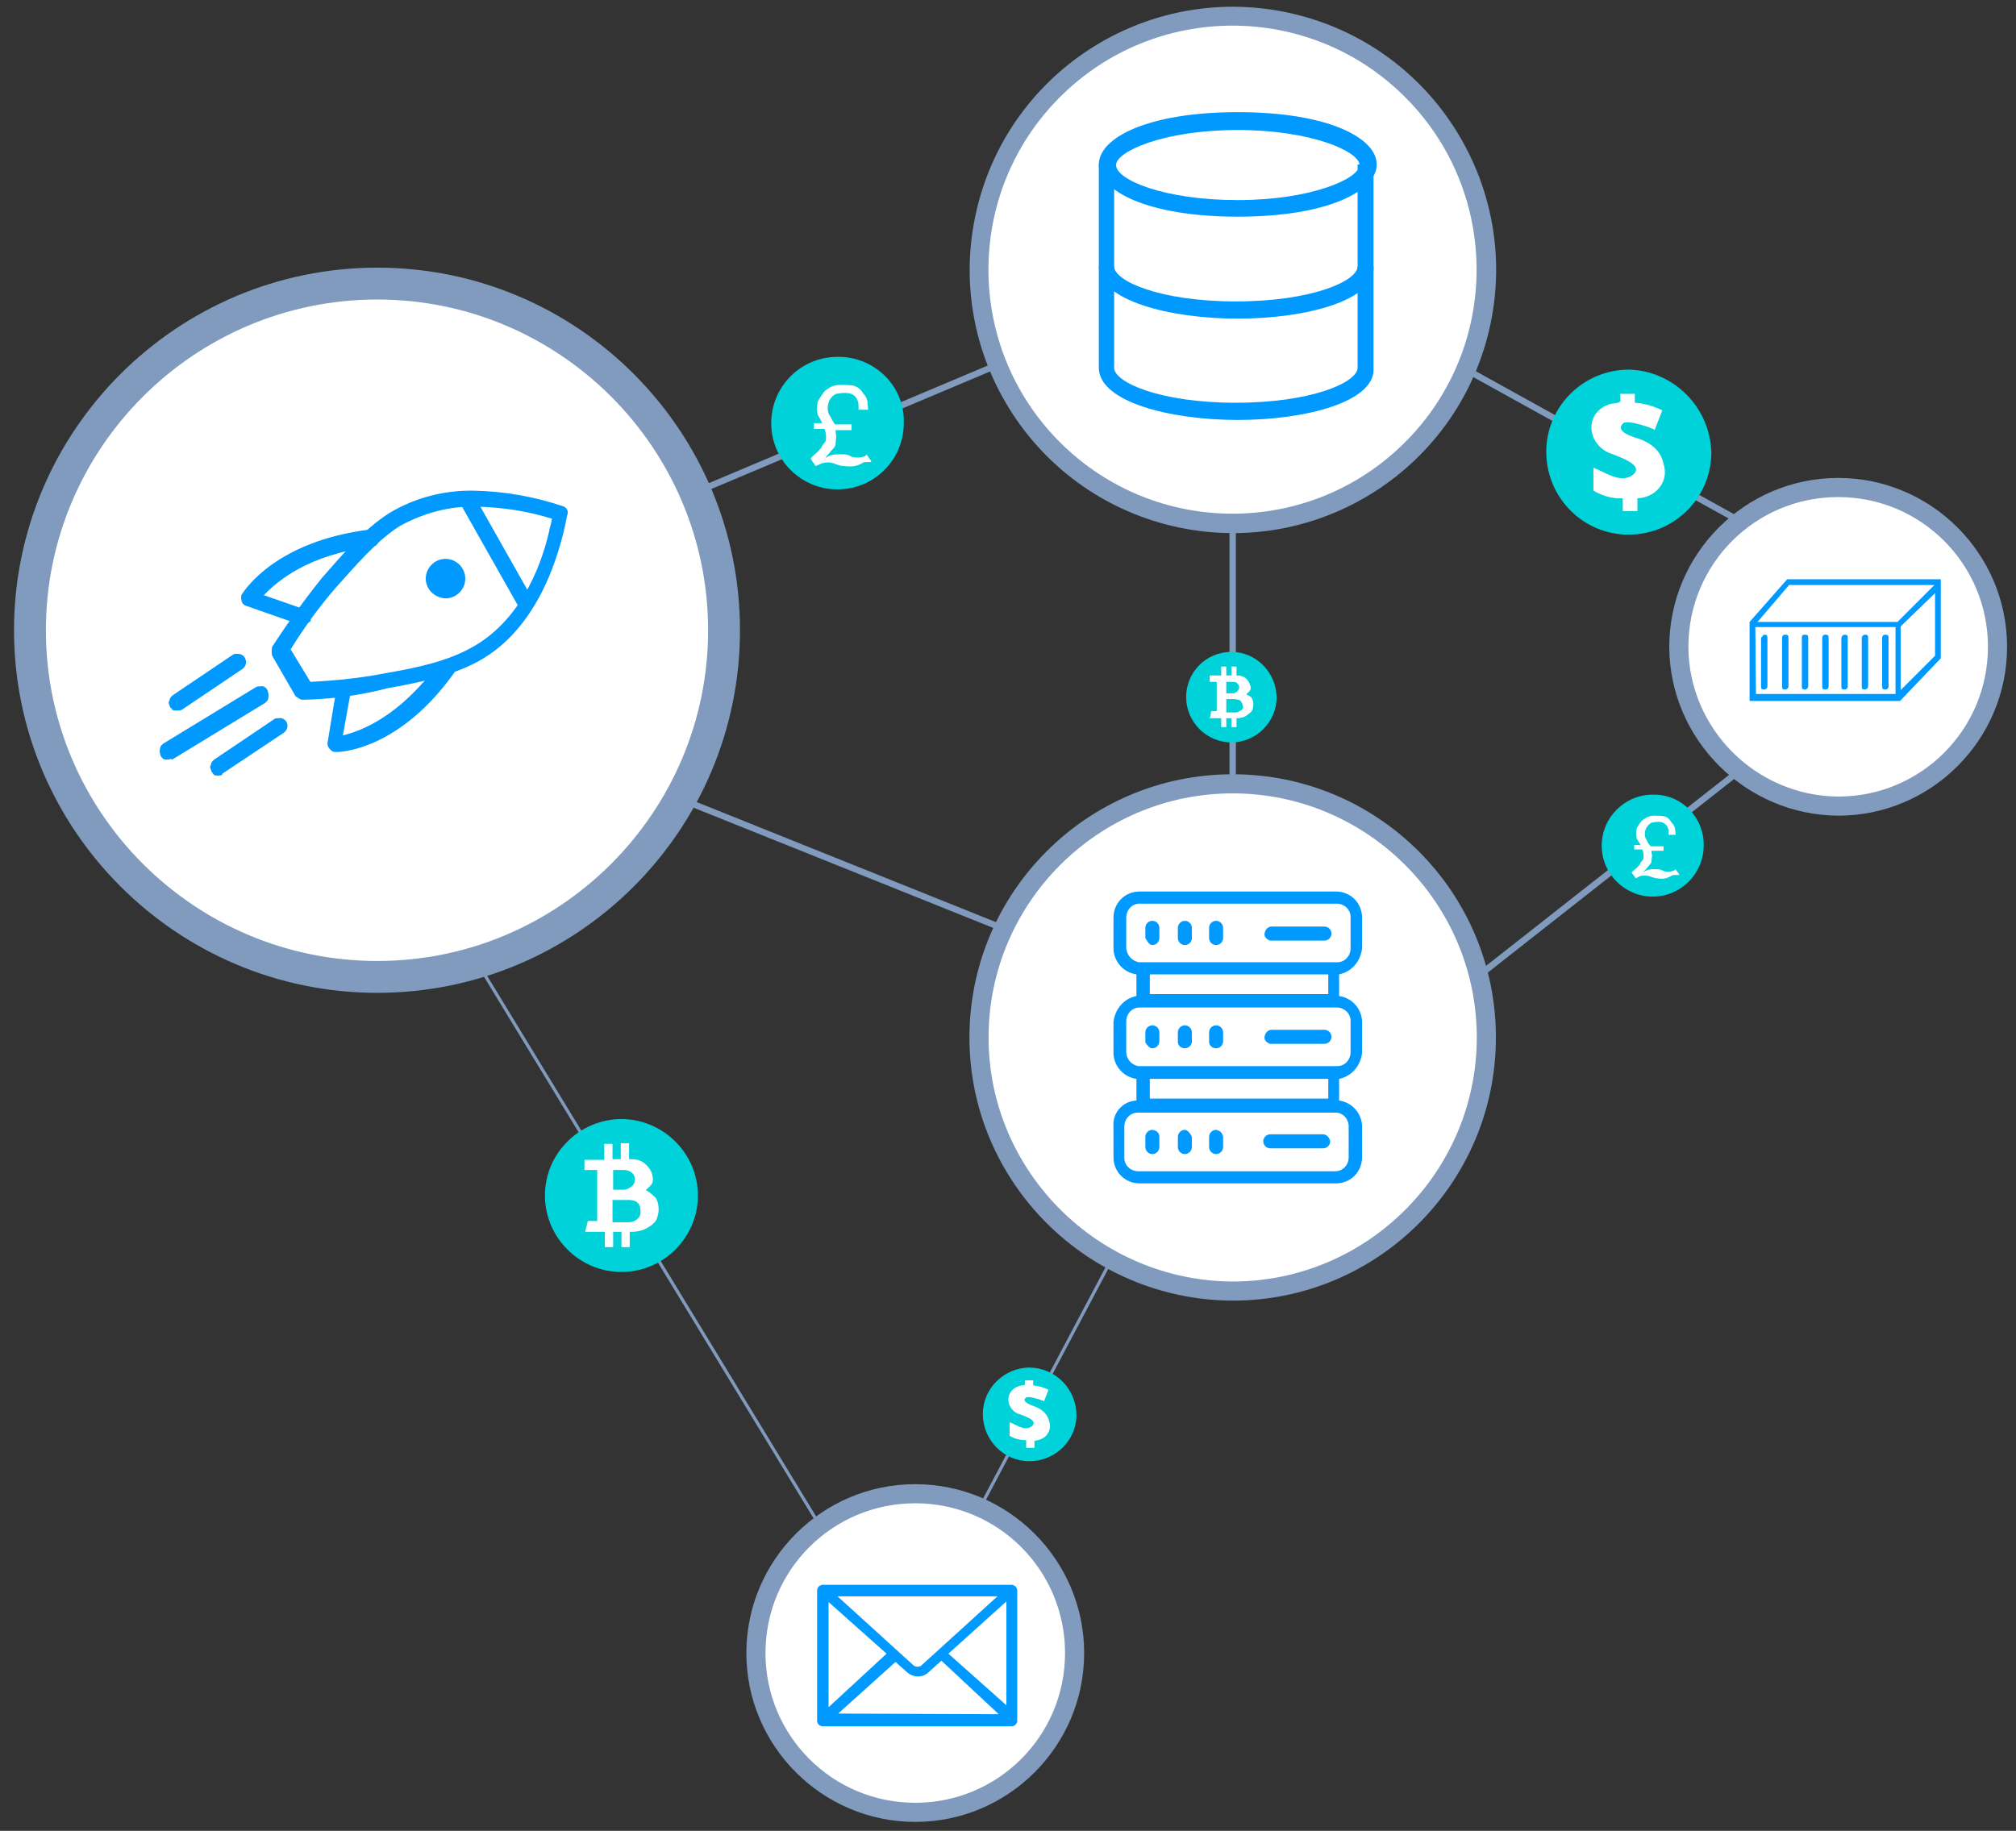 <?xml version="1.0" encoding="utf-8"?>
<!-- Generator: Adobe Illustrator 25.3.1, SVG Export Plug-In . SVG Version: 6.00 Build 0)  -->
<svg version="1.1" id="Layer_1" xmlns="http://www.w3.org/2000/svg" xmlns:xlink="http://www.w3.org/1999/xlink" x="0px" y="0px"
	 viewBox="0 0 316.3 287.3" style="enable-background:new 0 0 316.3 287.3;" xml:space="preserve">
<rect x="0" y="0" width="316.3" height="287.3" fill="#333333" stroke="none"/>
<style type="text/css">
	.st0{fill:#809BBD;}
	.st1{fill:#FFFFFF;}
	.st2{fill:none;stroke:#809BBD;stroke-miterlimit:10;}
	.st3{fill:none;stroke:#809BBD;stroke-width:0.5;stroke-miterlimit:10;}
	.st4{fill:#0099FF;}
	.st5{fill:#00D2D9;}
	.st6{fill:none;}
</style>
<path class="st0" d="M143.6,285.9c-14.6,0-26.5-11.9-26.5-26.5s11.9-26.5,26.5-26.5c14.6,0,26.5,11.9,26.5,26.5
	S158.2,285.9,143.6,285.9z"/>
<path class="st1" d="M143.6,235.9c-13,0-23.5,10.5-23.5,23.5s10.5,23.5,23.5,23.5c13,0,23.5-10.5,23.5-23.5S156.6,235.9,143.6,235.9
	z"/>
<path class="st0" d="M193.4,204.1L193.4,204.1c-22.8-0.1-41.3-18.6-41.3-41.3c0-22.8,18.5-41.3,41.3-41.3
	c22.8,0,41.3,18.5,41.3,41.3C234.7,185.6,216.2,204.1,193.4,204.1z"/>
<path class="st1" d="M193.4,124.5c-21.1,0-38.3,17.2-38.3,38.3c0,21,17.2,38.2,38.3,38.3c21.1,0,38.3-17.2,38.3-38.3
	C231.7,141.7,214.5,124.5,193.4,124.5z"/>
<path class="st0" d="M288.4,128L288.4,128c-14.5-0.1-26.4-11.9-26.5-26.4v-0.1c0-14.6,11.9-26.5,26.5-26.5s26.5,11.9,26.5,26.5
	S303,128,288.4,128z"/>
<path class="st1" d="M288.4,78c-13,0-23.5,10.5-23.5,23.5v0.1c0.1,12.8,10.6,23.3,23.5,23.4c13,0,23.5-10.5,23.5-23.5
	C311.9,88.5,301.4,78,288.4,78z"/>
<ellipse transform="matrix(0.23 -0.973 0.973 0.23 107.798 220.808)" class="st0" cx="193.4" cy="42.3" rx="41.3" ry="41.3"/>
<ellipse transform="matrix(0.707 -0.707 0.707 0.707 26.735 149.144)" class="st1" cx="193.4" cy="42.3" rx="38.3" ry="38.3"/>
<path class="st0" d="M59.2,155.8L59.2,155.8c-31.5,0-57-25.6-57-56.9c0-31.4,25.6-56.9,57-56.9c31.4,0,56.9,25.5,56.9,56.9
	S90.6,155.8,59.2,155.8z"/>
<path class="st1" d="M59.2,47c-28.7,0-52,23.3-52,51.9s23.3,51.9,52,51.9c28.6,0,51.9-23.3,51.9-51.9S87.8,47,59.2,47z"/>
<path class="st2" d="M156.4,57.3l-46,19.4"/>
<path class="st2" d="M156.4,145.3l-47.6-19.1"/>
<path class="st2" d="M193.4,122.8V82.1"/>
<path class="st2" d="M273.4,82l-42.8-23.7"/>
<path class="st2" d="M232.9,152.4l40.2-31.6"/>
<path class="st3" d="M74.6,150.6l53.3,87.6"/>
<path class="st3" d="M153.7,236.7l20.7-39.1"/>
<path class="st4" d="M47.8,109.8h-0.4c-0.4,0-0.7-0.4-1-0.5l-3.7-6.4c-0.1-0.4-0.1-0.9,0-1.4c2.4-3.7,5-7.3,7.8-10.8
	c3-3.4,6.5-7.6,10.6-10.2c4-2.4,8.6-3.6,13.3-3.5c4.7,0.1,9.3,0.9,13.8,2.4c0.6,0.1,1.1,0.8,0.8,1.4c-1.2,6.4-4.6,17.9-14,23
	c-4.2,2.3-9.7,3.4-14.2,4.2C56.6,109.1,52.2,109.7,47.8,109.8z M48.7,107c4-0.2,8-0.6,12-1.4c4.6-0.8,9.5-1.8,13.5-4.1
	c7.1-4,10.5-11.9,11.9-17.9c0.1-0.7,0.4-1.4,0.5-2.2c-3.8-1.2-7.8-1.8-11.9-1.9c-4.2-0.1-8.2,1-11.9,3c-3.7,2.3-7.2,6.5-10.1,9.7
	c-2.6,3-5,6.3-7.1,9.7L48.7,107z"/>
<path class="st4" d="M47.4,98H47l-8.3-2.9c-0.4-0.1-0.7-0.4-0.8-0.8s-0.1-1,0.1-1.1c0.5-0.8,5.5-8.3,20-10.1h0.1
	c0.5,0,0.8,0.4,1.2,0.7c0.2,0.5,0.1,1.1-0.1,1.6c-0.2,0.2-0.5,0.4-0.8,0.4c-10.1,1.2-15,5.5-17,7.6l6.6,2.3c0.3,0.1,0.6,0.4,0.7,0.7
	c0.1,0.4,0.1,0.7,0,1.1C48.3,97.8,47.9,97.9,47.4,98z"/>
<path class="st4" d="M52.9,118h-0.4c-0.3,0-0.5-0.2-0.7-0.4c-0.3-0.3-0.5-0.7-0.4-1.1l1.4-8.5c0.1-0.6,0.6-1,1.2-1h0.1
	c0.4,0,0.7,0.2,0.8,0.6s0.4,0.7,0.1,1.1l-1.2,6.7c2.9-0.7,8.9-3,14.9-11.2c0.2-0.2,0.4-0.4,0.7-0.6H70c0.4-0.1,0.9,0.2,1.1,0.6
	c0.4,0.5,0.4,1.2,0,1.6C62.8,117.3,54,118,52.9,118z"/>
<path class="st4" d="M82.5,95.7h-0.4c-0.3-0.1-0.6-0.3-0.8-0.6L72.2,79c-0.4-0.6-0.2-1.3,0.4-1.7c0,0,0.1,0,0.1-0.1
	c0.2-0.1,0.4-0.2,0.7-0.1c0.6,0,1,0.1,1,0.7l9.1,16.1c0.4,0.6,0.2,1.3-0.4,1.7c-0.1,0-0.1,0.1-0.2,0.1
	C82.9,95.7,82.5,95.7,82.5,95.7z"/>
<path class="st4" d="M26.4,119.2H26c-0.4,0-0.7-0.4-0.8-0.6c-0.1-0.4-0.2-0.7-0.1-1.1c0-0.4,0.4-0.7,0.5-0.8l14.6-8.9
	c0.1-0.1,0.5-0.1,0.7-0.1c0.5-0.1,0.9,0.2,1.1,0.7c0.1,0.4,0.2,0.7,0.1,1.1c0,0.4-0.4,0.7-0.5,0.8L27,119.2
	C26.8,119,26.6,119.2,26.4,119.2z"/>
<path class="st4" d="M34.3,121.7h-0.4c-0.4,0-0.5-0.4-0.7-0.6c-0.1-0.4-0.4-0.7-0.1-1.1c0-0.4,0.4-0.7,0.5-0.8l9.5-6.4
	c0.1-0.1,0.5-0.1,0.7-0.1c0.4-0.1,0.9,0.2,1.1,0.5c0.4,0.6,0.2,1.4-0.4,1.8l-9.6,6.4C34.9,121.7,34.5,121.7,34.3,121.7z"/>
<path class="st4" d="M27.8,111.5h-0.4c-0.4,0-0.5-0.4-0.7-0.5c-0.1-0.4-0.4-0.7-0.1-1.1c0-0.4,0.4-0.7,0.5-0.8l9.5-6.4
	c0.1-0.1,0.5-0.1,0.7-0.1c0.4,0,0.9,0.2,1.1,0.6c0.4,0.6,0.2,1.4-0.4,1.8l-9.5,6.4C28.3,111.5,28.1,111.5,27.8,111.5z"/>
<path class="st4" d="M69.9,93.9c1.7,0,3.1-1.4,3.1-3.1s-1.4-3.1-3.1-3.1s-3.1,1.4-3.1,3.1l0,0C66.8,92.4,68.1,93.8,69.9,93.9
	L69.9,93.9z"/>
<path class="st4" d="M298.1,110h-23.6V97.6l5.9-6.7h24.1v12.4L298.1,110z M275.5,108.9h22.1l6-6V91.8h-22.9l-5.3,6.2L275.5,108.9
	L275.5,108.9z"/>
<path class="st4" d="M298.1,98.4h-23v-0.8h22.6l6.1-6.1l0.7,0.7L298.1,98.4z"/>
<path class="st4" d="M298.2,97.8h-0.8v11.7h0.8V97.8z"/>
<path class="st4" d="M276.8,99.6c0.4,0,0.5,0.1,0.5,0.5v7.6c0,0.3-0.3,0.5-0.5,0.5c-0.4,0-0.5-0.1-0.5-0.5v-7.6
	C276.6,99.7,276.7,99.6,276.8,99.6z"/>
<path class="st4" d="M280.1,99.6c0.4,0,0.5,0.1,0.5,0.5v7.6c0,0.3-0.3,0.5-0.5,0.5c-0.4,0-0.5-0.1-0.5-0.5v-7.6
	c0-0.3,0.2-0.5,0.4-0.5H280.1z"/>
<path class="st4" d="M283.2,99.6c0.4,0,0.5,0.1,0.5,0.5v7.6c0,0.3-0.3,0.5-0.5,0.5c-0.4,0-0.5-0.1-0.5-0.5v-7.6
	C282.7,99.7,282.8,99.6,283.2,99.6z"/>
<path class="st4" d="M286.4,99.6c0.4,0,0.5,0.1,0.5,0.5v7.6c0,0.3-0.2,0.5-0.5,0.5c-0.4,0-0.5-0.1-0.5-0.5v-7.6
	c0-0.3,0.2-0.5,0.4-0.5C286.3,99.6,286.3,99.6,286.4,99.6z"/>
<path class="st4" d="M289.4,99.6c0.4,0,0.5,0.1,0.5,0.5v7.6c0,0.3-0.2,0.5-0.5,0.5c-0.4,0-0.5-0.1-0.5-0.5v-7.6
	C289,99.7,289.2,99.6,289.4,99.6z"/>
<path class="st4" d="M292.6,99.6c0.4,0,0.5,0.1,0.5,0.5v7.6c0,0.3-0.3,0.5-0.5,0.5c-0.4,0-0.5-0.1-0.5-0.5v-7.6
	C292.1,99.9,292.3,99.6,292.6,99.6L292.6,99.6z"/>
<path class="st4" d="M295.8,99.6c0.4,0,0.5,0.1,0.5,0.5v7.6c0,0.3-0.2,0.5-0.5,0.5c-0.4,0-0.5-0.1-0.5-0.5v-7.6
	c0-0.3,0.2-0.5,0.4-0.5C295.7,99.6,295.8,99.6,295.8,99.6z"/>
<path class="st4" d="M194.2,34c-14.3,0-21.8-4.1-21.8-8.2s7.5-8.2,21.8-8.2s21.8,4.1,21.8,8.2S208.5,34,194.2,34z M194.2,20.4
	c-11.7,0-19.1,3.4-19.1,5.5c0,2.3,7.5,5.5,19.1,5.5s19.1-3.4,19.1-5.5S205.8,20.4,194.2,20.4L194.2,20.4z"/>
<path class="st4" d="M194.2,50c-10.8,0-21.8-2.9-21.8-8.2h2.4c0,2.3,7.2,5.5,19.1,5.5s19.1-3.2,19.1-5.5h2.5
	C215.9,47.1,205,50,194.2,50z"/>
<path class="st4" d="M194.2,65.9c-10.8,0-21.8-2.9-21.8-8.2V25.8h2.4v31.9c0,2.3,7.2,5.5,19.1,5.5S213,60,213,57.7V25.8h2.5v31.9
	C215.9,63,205,65.9,194.2,65.9z"/>
<path class="st4" d="M180.8,164.5c0.6,0,1.1-0.5,1.1-1.1V162c0-0.6-0.5-1.1-1.1-1.1s-1.1,0.5-1.1,1.1v1.6
	C180,164,180.3,164.5,180.8,164.5z"/>
<path class="st4" d="M185.9,164.5c0.6,0,1.1-0.5,1.1-1.1V162c0-0.6-0.5-1.1-1.1-1.1s-1.1,0.5-1.1,1.1l0,0v1.6
	C184.9,164.2,185.4,164.5,185.9,164.5z"/>
<path class="st4" d="M190.8,164.5c0.6,0,1.1-0.5,1.1-1.1V162c0-0.6-0.5-1.1-1.1-1.1s-1.1,0.5-1.1,1.1l0,0v1.6
	C189.8,164.2,190.3,164.5,190.8,164.5z"/>
<path class="st4" d="M199.5,163.8h8.3c0.6,0,1.1-0.5,1.1-1.1s-0.5-1.1-1.1-1.1h-8.3c-0.6,0-1,0.5-1.1,1.1c-0.1,0.5,0.4,1,0.9,1.1
	C199.4,163.8,199.4,163.8,199.5,163.8z"/>
<path class="st4" d="M180.8,148.3c0.6,0,1.1-0.5,1.1-1.1v-1.6c0-0.6-0.5-1.1-1.1-1.1s-1.1,0.5-1.1,1.1v1.6
	C180,147.7,180.3,148.3,180.8,148.3z"/>
<path class="st4" d="M185.9,148.3c0.6,0,1.1-0.5,1.1-1.1v-1.6c0-0.6-0.5-1.1-1.1-1.1s-1.1,0.5-1.1,1.1l0,0v1.6
	C184.8,147.8,185.3,148.3,185.9,148.3z"/>
<path class="st4" d="M190.8,148.3c0.6,0,1.1-0.5,1.1-1.1v-1.6c0-0.6-0.5-1.1-1.1-1.1s-1.1,0.5-1.1,1.1l0,0v1.6
	C189.7,147.8,190.2,148.3,190.8,148.3z"/>
<path class="st4" d="M199.5,147.6h8.3c0.6,0,1.1-0.5,1.1-1.1s-0.5-1.1-1.1-1.1h-8.3c-0.6,0-1,0.5-1.1,1.1c-0.1,0.5,0.4,1,0.9,1.1
	C199.4,147.6,199.4,147.6,199.5,147.6z"/>
<path class="st4" d="M174.7,176.8v4.8c0,2.3,1.8,4.1,4.1,4.1h30.8c2.3,0,4.1-1.8,4.1-4.1v-4.8c0-2-1.5-3.8-3.6-4.1v-3.4
	c2-0.4,3.4-2.1,3.6-4.1v-4.8c0-2-1.5-3.8-3.6-4.1v-3.4c2-0.4,3.4-2.1,3.6-4.1V144c0-2.3-1.8-4.1-4.1-4.1h-30.8
	c-2.3,0-4.1,1.8-4.1,4.1v4.8c0,2,1.5,3.8,3.6,4.1v3.4c-2,0.4-3.4,2.1-3.6,4.1v4.8c0,2,1.5,3.8,3.6,4.1v3.4
	C176.1,172.8,174.5,174.7,174.7,176.8L174.7,176.8z M208.4,169.3v3.1h-28v-3.1H208.4z M211.6,176.8v4.8c0,1.2-0.9,2.2-2.1,2.2
	c0,0,0,0-0.1,0h-30.8c-1.2,0-2.2-0.9-2.2-2.1c0,0,0,0,0-0.1v-4.8c0-1.2,0.9-2.2,2.1-2.2c0,0,0,0,0.1,0h30.8c1.1-0.1,2.1,0.8,2.2,2
	C211.6,176.6,211.6,176.7,211.6,176.8z M208.4,152.9v3.1h-28v-3.1H208.4z M176.7,148.8V144c0-1.2,0.9-2.2,2.1-2.2c0,0,0,0,0.1,0
	h30.8c1.2,0,2.2,0.9,2.2,2.1v0.1v4.8c0,1.2-0.9,2.2-2.1,2.2c0,0,0,0-0.1,0h-31C177.6,150.8,176.8,149.9,176.7,148.8z M176.7,165.1
	v-4.8c0-1.2,0.9-2.2,2.1-2.2c0,0,0,0,0.1,0h30.8c1.2,0,2.2,0.9,2.2,2.1c0,0,0,0,0,0.1v4.8c0,1.2-0.9,2.2-2.1,2.2c0,0,0,0-0.1,0h-31
	C177.6,167.2,176.7,166.2,176.7,165.1z"/>
<path class="st4" d="M180.8,177.3c-0.6,0-1.1,0.5-1.1,1.1v1.6c0,0.6,0.5,1.1,1.1,1.1s1.1-0.5,1.1-1.1v-1.6
	C181.9,177.8,181.5,177.4,180.8,177.3L180.8,177.3z"/>
<path class="st4" d="M185.9,177.3c-0.6,0-1.1,0.5-1.1,1.1v1.6c0,0.6,0.5,1.1,1.1,1.1s1.1-0.5,1.1-1.1l0,0v-1.6
	C186.8,177.9,186.3,177.3,185.9,177.3z"/>
<path class="st4" d="M190.8,177.3c-0.6,0-1.1,0.5-1.1,1.1v1.6c0,0.6,0.5,1.1,1.1,1.1s1.1-0.5,1.1-1.1l0,0v-1.6
	C191.8,177.8,191.4,177.4,190.8,177.3z"/>
<path class="st4" d="M207.6,178h-8.3c-0.6,0-1.1,0.5-1.1,1.1s0.5,1.1,1.1,1.1h8.3c0.6,0,1.1-0.5,1.1-1.1
	C208.6,178.5,208.1,178,207.6,178L207.6,178z"/>
<path class="st4" d="M129.1,248.7h29.6c0.5,0,0.9,0.4,0.9,0.9V270c0,0.5-0.4,0.9-0.9,0.9h-29.6c-0.5,0-0.9-0.4-0.9-0.9v-20.4
	C128.2,249.1,128.6,248.7,129.1,248.7z M156.7,269l-9-8.4l-2,1.8c-0.9,0.9-2.4,0.9-3.4,0l-1.8-1.6l-9,8.1L156.7,269z M148.8,259.5
	l9.1,8.1v-16.3L148.8,259.5z M130,267.9l9.1-8.4l-9.1-8.1V267.9z M131.4,250.5l12,10.9c0.3,0.2,0.8,0.2,1.1,0l12-10.9H131.4z"/>
<g>
	<path class="st5" d="M97.6,175.6L97.6,175.6c-6.7,0-12.1,5.4-12.1,12s5.4,12,12,12s12-5.4,12-12
		C109.5,181.1,104.2,175.7,97.6,175.6z"/>
	<path class="st1" d="M103.3,190.3c-0.1,0.5-0.2,1-0.5,1.4c-0.5,0.6-1.2,1-1.9,1.3c-0.6,0.2-1.2,0.3-1.7,0.3h-0.4v2.4h-1.3v-2.4
		h-1.3v2.4h-1.3v-2.4h-3.1c0.1-0.5,0.3-1,0.4-1.6c0-0.1,0-0.1,0.1-0.1h1.4v-8h-2V182h3.1v-2.5h1.3v2.4h1.3v-2.5h1.3v2.5h0.1
		c0.4,0,0.8,0,1.2,0.1c0.5,0.1,1,0.4,1.4,0.8c0.5,0.5,0.9,1.1,1,1.9c0.1,0.5,0,1-0.3,1.3l-0.8,0.8h0.1c0.2,0.1,0.4,0.2,0.6,0.4
		c0.3,0.2,0.6,0.5,0.9,0.8C103.3,188.7,103.4,189.5,103.3,190.3L103.3,190.3z"/>
	<path class="st6" d="M102.2,187.2c-0.2-0.2-0.4-0.3-0.6-0.4h-0.1l0.8-0.8c0.3-0.4,0.4-0.9,0.3-1.3c-0.2-0.7-0.5-1.3-1-1.9
		c-0.4-0.4-0.9-0.7-1.4-0.8c-0.4-0.1-0.8-0.1-1.2-0.1h-0.1v-2.5h-1.3v2.5h-1.3v-2.4H95v2.5h-3.1v1.6h2v8h-1.4c-0.1,0-0.1,0-0.1,0.1
		c-0.1,0.6-0.3,1.1-0.4,1.6h3.1v2.4h1.3v-2.4h1.3v2.4H99v-2.4h0.4c0.6,0,1.2-0.1,1.7-0.3c0.7-0.3,1.3-0.8,1.9-1.3
		c0.3-0.4,0.5-0.9,0.5-1.4l0,0c0.1-0.8,0-1.5-0.2-2.3C102.8,187.7,102.5,187.4,102.2,187.2z M96.2,183.6h1.7c0.4,0,0.9,0.1,1.2,0.4
		c0.4,0.3,0.6,0.8,0.5,1.3c-0.1,0.7-0.5,0.9-1,1.2c-0.3,0.1-0.5,0.1-0.8,0.1h-1.6C96.2,186.6,96.2,183.6,96.2,183.6z M100.2,191.2
		c-0.2,0.2-0.5,0.4-0.8,0.5s-0.6,0.1-0.9,0.1h-2.3v-3.5h2.3c0.3,0,0.7,0,1,0.1c0.7,0.2,1,0.8,1.2,1.7
		C100.7,190.5,100.5,190.9,100.2,191.2z"/>
	<path class="st5" d="M98.6,186.5c0.5-0.3,0.9-0.5,1-1.2c0.1-0.5-0.1-1-0.5-1.3s-0.8-0.4-1.2-0.4h-1.7v3.1h1.6
		C98.1,186.7,98.4,186.6,98.6,186.5z"/>
	<path class="st5" d="M99.4,188.4c-0.3-0.1-0.7-0.1-1-0.1h-2.3v3.5h2.3c0.3,0,0.6,0,0.9-0.1s0.6-0.3,0.8-0.5c0.3-0.3,0.4-0.6,0.4-1
		C100.5,189.2,100.2,188.6,99.4,188.4z"/>
</g>
<g>
	<path class="st5" d="M131.9,56c-0.2,0-0.3,0-0.5,0c-5.8,0-10.4,4.7-10.4,10.4c0,5.8,4.7,10.4,10.4,10.4c5.8,0,10.4-4.7,10.4-10.4
		C142,60.8,137.5,56.2,131.9,56z"/>
	<path class="st6" d="M135.2,71.6c-0.3,0.1-0.6,0.2-0.9,0.1c-0.1,0-0.6-0.1-0.7-0.1c-0.3-0.3-0.7-0.4-1.2-0.4h-1.2
		c-0.6,0-1.3,0.2-1.8,0.6c0.1-0.3,0.4-0.4,0.7-0.9c0.3-0.4,0.9-0.9,0.9-1.3s0.1-0.9,0.1-1.2c0-0.3-0.1-0.4-0.1-0.9v-0.1h2.5v-0.9
		H131c-0.3-0.4-0.5-0.8-0.7-1.2c-0.4-0.5-0.6-1.1-0.4-1.8c0.1-0.8,0.6-1.4,1.3-1.8c0.6-0.2,1.3-0.2,1.9-0.1c0.7,0.1,1.3,0.6,1.5,1.3
		c0.1,0.1,0.1,0.4,0.1,0.9v0.4h1.5c0-0.4-0.1-0.9-0.1-1.3c-0.1-0.5-0.4-1-0.7-1.3c-0.3-0.6-0.8-1-1.5-1.2c-0.7-0.1-1.4-0.2-2.1-0.1
		c-0.7,0-1.4,0.2-1.9,0.6c-0.6,0.3-0.9,0.9-1.3,1.5c-0.3,0.4-0.5,0.8-0.4,1.3c0,0.4,0,0.9,0.1,1.3c0.3,0.4,0.5,0.9,0.7,1.3h-1.3v0.9
		h1.6c0.1,0,0.1,0.1,0.1,0.1c0.3,0.6,0.3,1.3,0.1,1.9c-0.1,0.3-0.4,0.4-0.6,0.9c-0.4,0.5-0.8,0.9-1.3,1.3l-0.4,0.4
		c0.1,0.4,0.6,0.7,0.7,1.2c0.3,0,0.3-0.1,0.4-0.1c0.3-0.3,0.7-0.4,1.2-0.4c0.4,0,0.9,0,1.3,0.1c0.4,0.2,0.8,0.4,1.2,0.4
		s0.9,0.1,1.3,0.1c0.7,0,1.5-0.2,2.1-0.6c0.1-0.1,0.3-0.1,1.3-0.3c-0.1-0.4-0.6-0.7-0.7-1.2C135.8,71.4,135.5,71.6,135.2,71.6z"/>
	<path class="st1" d="M135.4,72.6c-0.6,0.4-1.3,0.6-2.1,0.6c-0.4,0-0.9-0.1-1.3-0.1c-0.4-0.1-0.8-0.2-1.2-0.4
		c-0.4-0.1-0.9-0.2-1.3-0.1c-0.4,0-0.8,0.2-1.2,0.4c-0.1,0-0.1,0.1-0.4,0.1c-0.1-0.4-0.6-0.7-0.7-1.2l0.4-0.4
		c0.5-0.4,0.9-0.8,1.3-1.3c0.1-0.4,0.4-0.6,0.6-0.9c0.2-0.6,0.1-1.3-0.1-1.9c0-0.1-0.1-0.1-0.1-0.1h-1.6v-0.9h1.3
		c-0.2-0.5-0.5-0.9-0.7-1.3c-0.1-0.4-0.2-0.9-0.1-1.3c0-0.5,0.1-0.9,0.4-1.3c0.4-0.6,0.7-1.2,1.3-1.5c0.5-0.4,1.2-0.6,1.9-0.6
		s1.4,0,2.1,0.1c0.6,0.2,1.2,0.6,1.5,1.2c0.4,0.4,0.6,0.8,0.7,1.3c0,0.4,0.1,0.9,0.1,1.3h-1.5v-0.4c0-0.4,0-0.7-0.1-0.9
		c-0.2-0.7-0.7-1.2-1.5-1.3c-0.6-0.1-1.3,0-1.9,0.1c-0.7,0.3-1.2,1-1.3,1.8c-0.1,0.6,0,1.3,0.4,1.8c0.2,0.4,0.4,0.8,0.7,1.2h2.6v0.9
		h-2.5v0.1c0,0.4,0.1,0.6,0.1,0.9s-0.1,0.7-0.1,1.2c0,0.4-0.6,0.9-0.9,1.3c-0.3,0.4-0.6,0.6-0.7,0.9c0.5-0.4,1.1-0.6,1.8-0.6h1.2
		c0.4,0,0.8,0.2,1.2,0.4c0.1,0,0.6,0.1,0.7,0.1c0.3,0,0.6,0,0.9-0.1c0.3,0,0.6-0.2,0.7-0.4c0.1,0.4,0.6,0.7,0.7,1.2
		C135.7,72.5,135.5,72.5,135.4,72.6z"/>
</g>
<g>
	<path class="st5" d="M255.6,58c-7.2,0-13,5.8-13,12.9c0,7.2,5.8,13,12.9,13c7.2,0,13-5.8,13-12.9l0,0
		C268.3,63.9,262.6,58.2,255.6,58z"/>
	<path class="st1" d="M260.2,76.7c-0.8,0.9-1.9,1.4-3.3,1.5v2h-2.3v-2c-1.6,0.1-3.2-0.4-4.6-1.2v-3.6c1.7,0.6,4.3,2.6,6.2,1.1
		c2.1-1.7-3.2-3.1-4.1-3.6c-3.3-1.8-3.3-6.3,0.5-7.5c0.4-0.1,1.4-0.1,1.6-0.4c0.1-0.1,0-1.2,0-1.2h2.3v1.4c1.5,0.1,2.9,0.5,4.3,1.2
		l-1.2,3.1c0.1-0.2-4.2-1.7-4.9-1.1c-1.5,1.3,1.6,2.2,2.3,2.4c2,0.7,3.6,1.9,4,4C261.5,74.3,261.1,75.7,260.2,76.7z"/>
</g>
<g>
	<path class="st5" d="M193.2,102.3L193.2,102.3c-4,0-7.1,3.2-7.1,7.1s3.2,7.1,7.1,7.1s7.1-3.2,7.1-7.1
		C200.2,105.5,197.1,102.3,193.2,102.3z"/>
	<path class="st1" d="M196.6,110.9c0,0.3-0.1,0.6-0.3,0.8c-0.3,0.3-0.7,0.6-1.1,0.8c-0.3,0.1-0.7,0.2-1,0.2H194v1.4h-0.8v-1.4h-0.8
		v1.4h-0.8v-1.4h-1.8c0.1-0.3,0.2-0.6,0.2-1c0,0,0-0.1,0.1-0.1h0.8V107h-1.1v-1h1.8v-1.4h0.8v1.4h0.8v-1.4h0.8v1.4h0.1
		c0.2,0,0.5,0,0.7,0.1c0.3,0.1,0.6,0.2,0.8,0.5c0.3,0.3,0.5,0.7,0.6,1.1c0.1,0.3,0,0.6-0.2,0.8l-0.5,0.5h0.1
		c0.1,0.1,0.3,0.1,0.4,0.2c0.2,0.1,0.4,0.3,0.5,0.5C196.6,110,196.7,110.4,196.6,110.9L196.6,110.9z"/>
	<path class="st6" d="M195.9,109.1c-0.1-0.1-0.2-0.2-0.4-0.2h-0.1l0.5-0.5c0.2-0.2,0.2-0.5,0.2-0.8c-0.1-0.4-0.3-0.8-0.6-1.1
		c-0.2-0.2-0.5-0.4-0.8-0.5c-0.2-0.1-0.5-0.1-0.7-0.1h-0.1v-1.4h-0.8v1.4h-0.8v-1.4h-0.8v1.4h-1.8v1h1.1v4.7H190c0,0-0.1,0-0.1,0.1
		c-0.1,0.4-0.2,0.7-0.2,1h1.8v1.4h0.8v-1.4h0.8v1.4h0.8v-1.4h0.2c0.3,0,0.7-0.1,1-0.2c0.4-0.2,0.8-0.5,1.1-0.8
		c0.2-0.3,0.3-0.5,0.3-0.8l0,0c0-0.4,0-0.9-0.1-1.3C196.3,109.4,196.1,109.2,195.9,109.1z M192.4,107h1c0.3,0,0.5,0.1,0.7,0.2
		c0.2,0.2,0.4,0.5,0.3,0.8c-0.1,0.4-0.3,0.5-0.6,0.7c-0.2,0-0.3,0.1-0.5,0.1h-1V107H192.4z M194.8,111.4c-0.1,0.1-0.3,0.2-0.5,0.3
		c-0.2,0.1-0.4,0.1-0.5,0.1h-1.4v-2.1h1.3c0.2,0,0.4,0,0.6,0.1c0.4,0.1,0.6,0.5,0.7,1C195,111.1,195,111.3,194.8,111.4z"/>
	<path class="st5" d="M193.8,108.7c0.3-0.2,0.5-0.3,0.6-0.7c0.1-0.3-0.1-0.6-0.3-0.8c-0.2-0.2-0.5-0.2-0.7-0.2h-1v1.8h1
		C193.5,108.8,193.7,108.8,193.8,108.7z"/>
	<path class="st5" d="M194.3,109.8c-0.2,0-0.4-0.1-0.6-0.1h-1.3v2.1h1.4c0.2,0,0.4,0,0.5-0.1c0.2-0.1,0.3-0.2,0.5-0.3
		c0.2-0.2,0.3-0.4,0.2-0.6C194.9,110.3,194.7,109.9,194.3,109.8z"/>
</g>
<g>
	<path class="st5" d="M161.6,214.6c-4.1,0-7.4,3.3-7.4,7.3c0,4.1,3.3,7.4,7.3,7.4c4.1,0,7.4-3.3,7.4-7.3l0,0
		C168.8,217.9,165.6,214.7,161.6,214.6z"/>
	<path class="st1" d="M164.2,225.2c-0.4,0.5-1.1,0.8-1.9,0.9v1.1H161V226c-0.9,0-1.8-0.2-2.6-0.7v-2.1c1,0.3,2.4,1.5,3.5,0.6
		c1.2-1-1.8-1.8-2.3-2c-1.9-1-1.9-3.6,0.3-4.3c0.2-0.1,0.8-0.1,0.9-0.2c0-0.1,0-0.7,0-0.7h1.3v0.8c0.8,0.1,1.7,0.3,2.4,0.7l-0.7,1.8
		c0-0.1-2.4-0.9-2.8-0.6c-0.9,0.7,0.9,1.2,1.3,1.4c1.1,0.4,2,1.1,2.3,2.3C164.9,223.8,164.7,224.6,164.2,225.2z"/>
</g>
<g>
	<path class="st5" d="M259.7,124.7c-0.1,0-0.2,0-0.4,0c-4.4,0-8,3.6-8,8s3.6,8,8,8s8-3.6,8-8C267.4,128.4,264,124.8,259.7,124.7z"/>
	<path class="st6" d="M262.2,136.6c-0.2,0.1-0.4,0.1-0.7,0.1c-0.1,0-0.5-0.1-0.6-0.1c-0.3-0.2-0.6-0.3-0.9-0.3h-0.9
		c-0.5,0-1,0.1-1.4,0.5c0.1-0.2,0.3-0.3,0.6-0.7c0.2-0.3,0.7-0.7,0.7-1s0.1-0.7,0.1-0.9s-0.1-0.3-0.1-0.7v-0.1h1.9v-0.7h-2
		c-0.2-0.3-0.4-0.6-0.6-0.9c-0.3-0.4-0.4-0.9-0.3-1.4c0.1-0.6,0.5-1.1,1-1.4c0.5-0.1,1-0.2,1.5-0.1c0.6,0.1,1,0.5,1.1,1
		c0.1,0.1,0.1,0.3,0.1,0.7v0.3h1.1c0-0.3-0.1-0.7-0.1-1c-0.1-0.4-0.3-0.7-0.6-1c-0.2-0.4-0.6-0.8-1.1-0.9c-0.5-0.1-1-0.1-1.6-0.1
		c-0.5,0-1,0.1-1.5,0.5c-0.5,0.2-0.7,0.7-1,1.1c-0.2,0.3-0.3,0.6-0.3,1c0,0.3,0,0.7,0.1,1c0.2,0.3,0.4,0.7,0.6,1h-1v0.7h1.2
		c0.1,0,0.1,0.1,0.1,0.1c0.2,0.5,0.2,1,0.1,1.5c-0.1,0.2-0.3,0.3-0.5,0.7c-0.3,0.4-0.6,0.7-1,1l-0.3,0.3c0.1,0.3,0.5,0.6,0.6,0.9
		c0.2,0,0.2-0.1,0.3-0.1c0.3-0.2,0.6-0.3,0.9-0.3s0.7,0,1,0.1c0.3,0.2,0.6,0.3,0.9,0.3s0.7,0.1,1,0.1c0.6,0,1.1-0.1,1.6-0.5
		c0.1-0.1,0.2-0.1,1-0.2c-0.1-0.3-0.5-0.6-0.6-0.9C262.7,136.5,262.5,136.6,262.2,136.6z"/>
	<path class="st1" d="M262.3,137.4c-0.5,0.3-1,0.5-1.6,0.5c-0.3,0-0.7-0.1-1-0.1c-0.3-0.1-0.6-0.2-0.9-0.3s-0.7-0.1-1-0.1
		s-0.6,0.1-0.9,0.3c-0.1,0-0.1,0.1-0.3,0.1c-0.1-0.3-0.5-0.6-0.6-0.9l0.3-0.3c0.4-0.3,0.7-0.6,1-1c0.1-0.3,0.3-0.5,0.5-0.7
		c0.1-0.5,0.1-1-0.1-1.5c0-0.1-0.1-0.1-0.1-0.1h-1.2v-0.7h1c-0.2-0.3-0.4-0.7-0.6-1c-0.1-0.3-0.1-0.7-0.1-1c0-0.4,0.1-0.7,0.3-1
		c0.3-0.5,0.6-0.9,1-1.1c0.4-0.3,0.9-0.5,1.5-0.5c0.5,0,1.1,0,1.6,0.1s0.9,0.5,1.1,0.9c0.3,0.3,0.5,0.6,0.6,1c0,0.3,0.1,0.7,0.1,1
		h-1.1v-0.3c0-0.3,0-0.6-0.1-0.7c-0.1-0.5-0.6-0.9-1.1-1s-1,0-1.5,0.1c-0.5,0.3-0.9,0.8-1,1.4c-0.1,0.5,0,1,0.3,1.4
		c0.1,0.3,0.3,0.6,0.6,0.9h2v0.7h-1.9v0.1c0,0.3,0.1,0.5,0.1,0.7s-0.1,0.6-0.1,0.9c0,0.3-0.5,0.7-0.7,1s-0.5,0.5-0.6,0.7
		c0.4-0.3,0.9-0.5,1.4-0.5h0.9c0.3,0,0.6,0.1,0.9,0.3c0.1,0,0.5,0.1,0.6,0.1c0.2,0,0.5,0,0.7-0.1c0.2,0,0.4-0.1,0.6-0.3
		c0.1,0.3,0.5,0.6,0.6,0.9C262.6,137.3,262.5,137.3,262.3,137.4z"/>
</g>
</svg>
